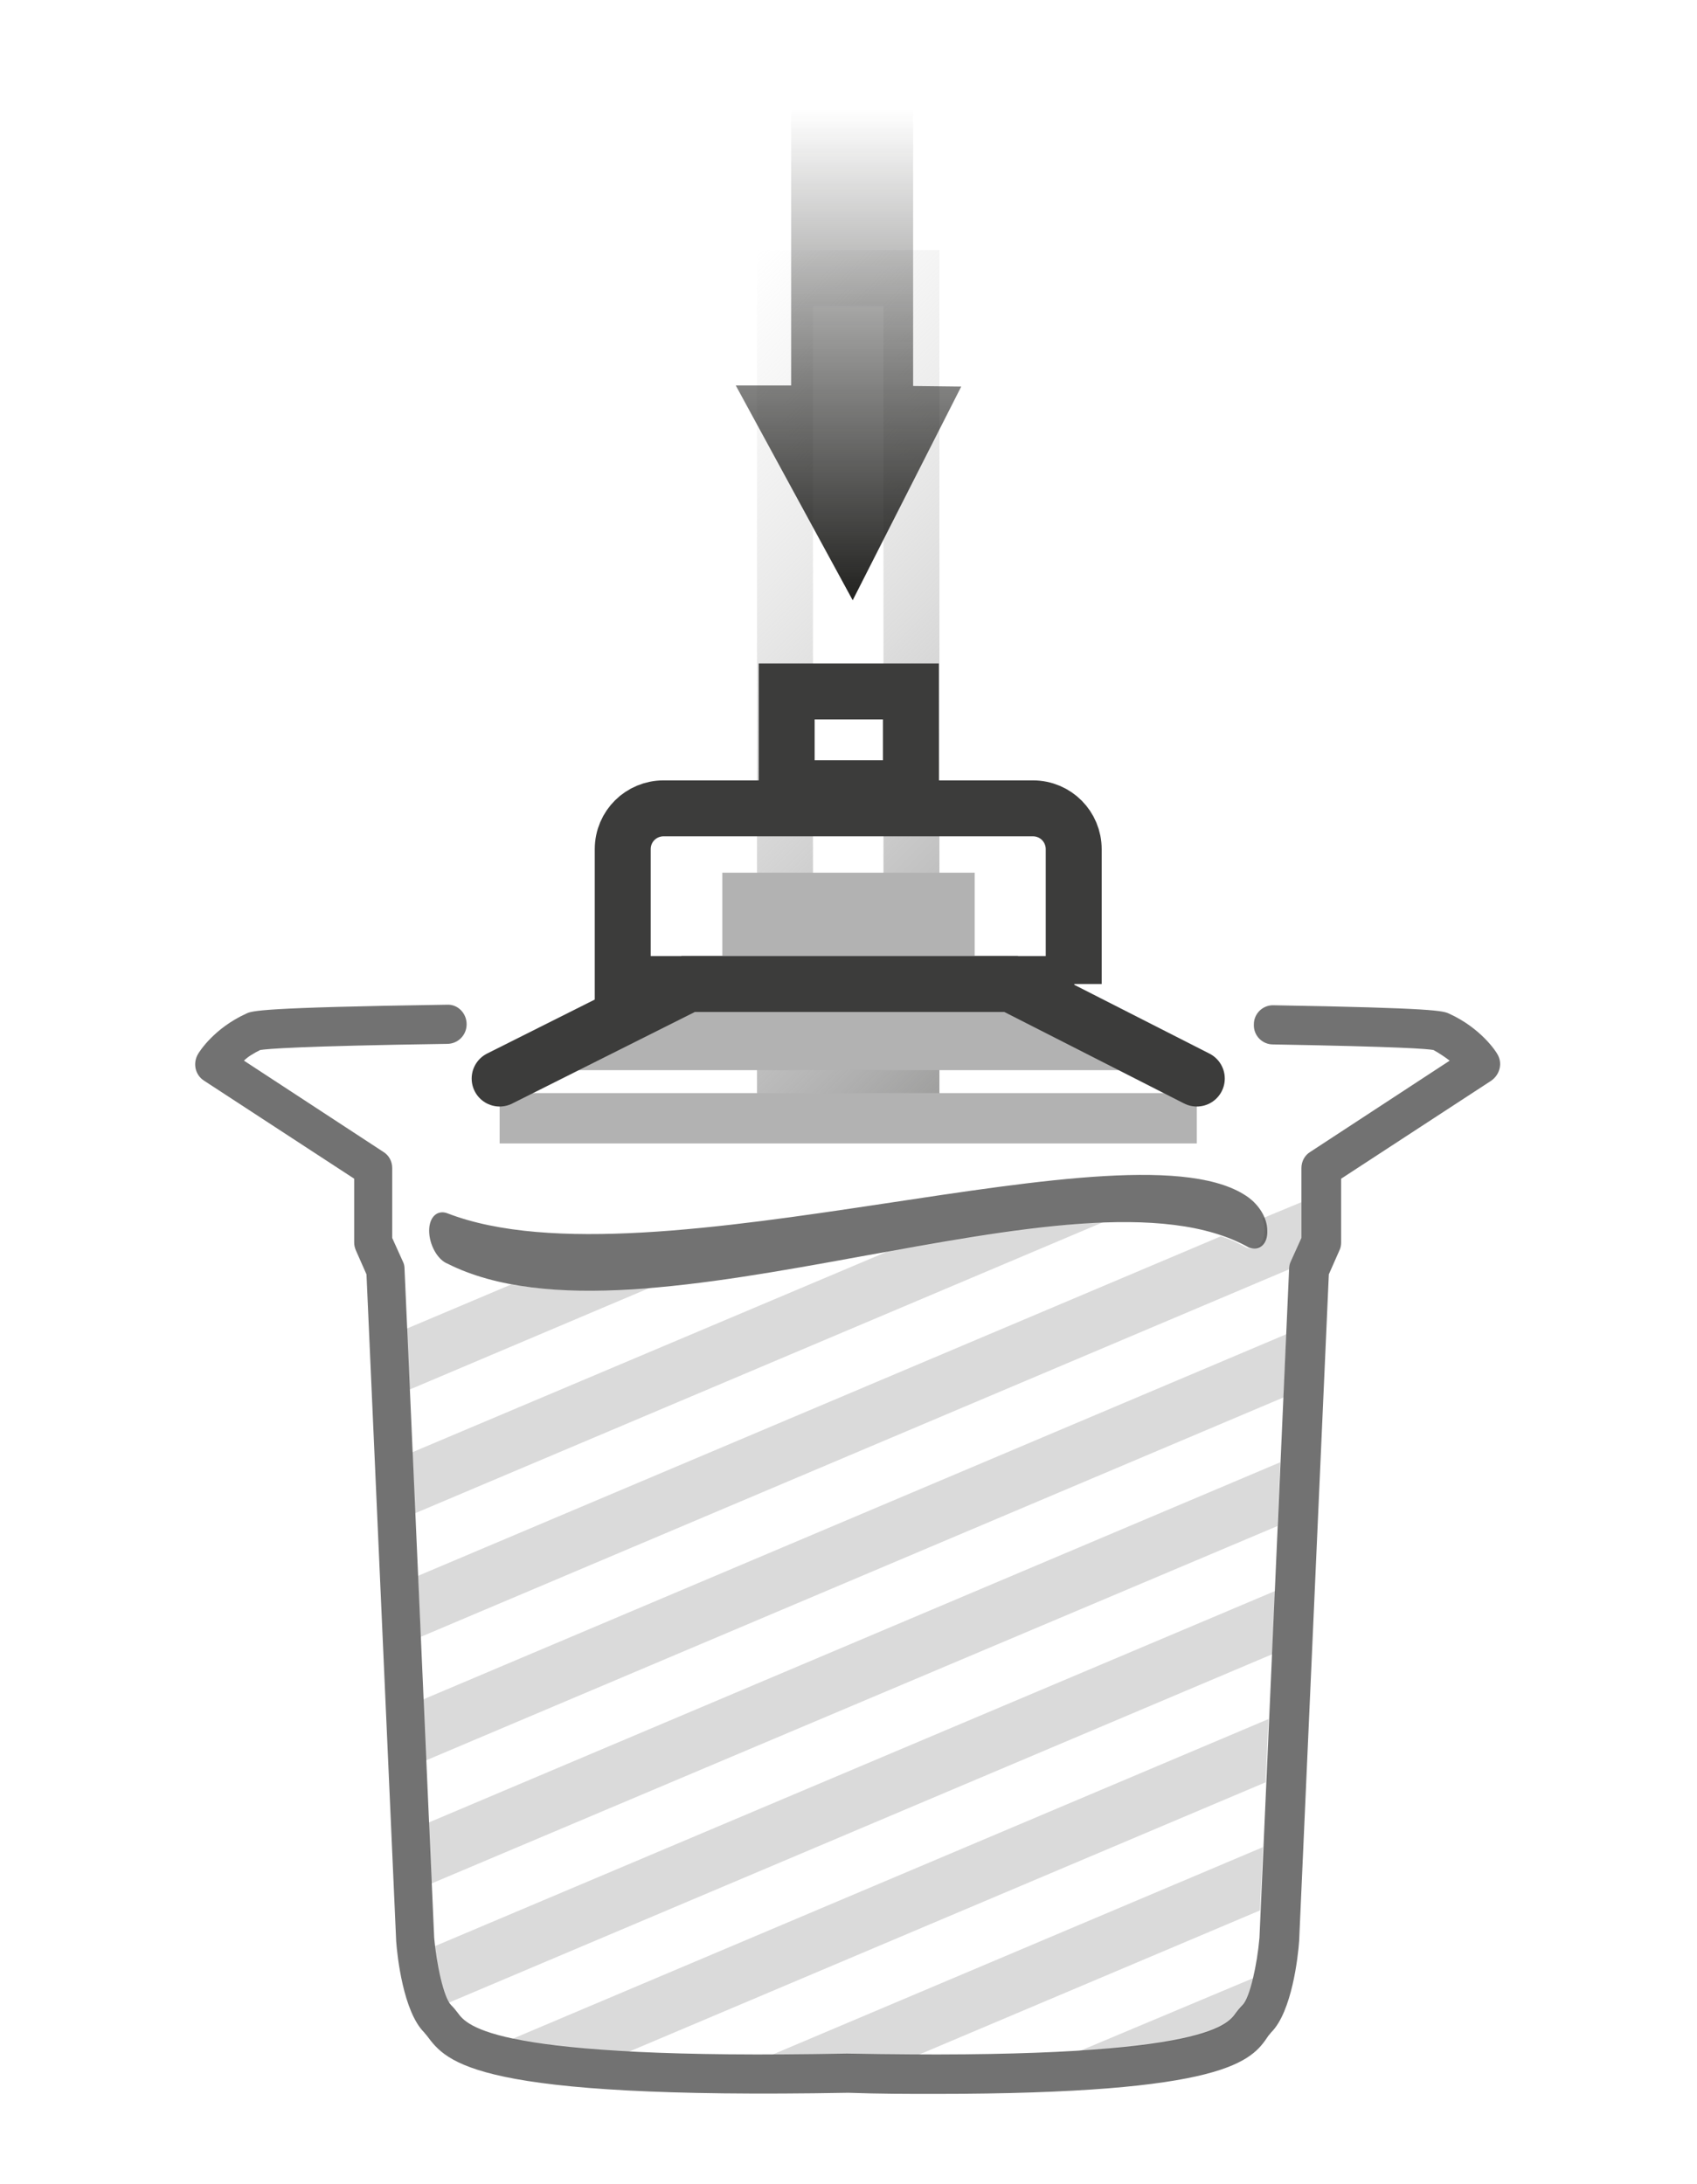 <?xml version="1.0" encoding="utf-8"?>
<!-- Generator: Adobe Illustrator 26.0.1, SVG Export Plug-In . SVG Version: 6.00 Build 0)  -->
<svg version="1.1" id="Livello_1" xmlns="http://www.w3.org/2000/svg" xmlns:xlink="http://www.w3.org/1999/xlink" x="0px" y="0px"
	 viewBox="0 0 303.3 390.4" style="enable-background:new 0 0 303.3 390.4;" xml:space="preserve">
<style type="text/css">
	.st0{fill:none;stroke:url(#SVGID_1_);stroke-width:10;stroke-miterlimit:10;}
	.st1{fill:none;stroke:#3C3C3B;stroke-width:10;stroke-miterlimit:10;}
	.st2{fill:none;stroke:#B2B2B2;stroke-width:9;stroke-miterlimit:10;}
	.st3{fill:#DADADA;}
	.st4{fill:#B2B2B2;stroke:#B2B2B2;stroke-width:9;stroke-miterlimit:10;}
	.st5{fill:none;stroke:#3C3C3B;stroke-width:10;stroke-linecap:round;stroke-miterlimit:10;}
	.st6{opacity:0.72;fill:none;stroke:#575756;stroke-width:7;stroke-linecap:round;stroke-linejoin:round;stroke-miterlimit:10;}
	.st7{opacity:0.72;}
	.st8{fill:#3C3C3B;}
	.st9{fill:url(#SVGID_00000148642770785317023970000008903035197762891419_);}
</style>
<linearGradient id="SVGID_1_" gradientUnits="userSpaceOnUse" x1="105.211" y1="74.78" x2="198.066" y2="167.635">
	<stop  offset="1.348126e-07" style="stop-color:#C6C6C6;stop-opacity:0"/>
	<stop  offset="0.325" style="stop-color:#C3C3C2;stop-opacity:0.325"/>
	<stop  offset="0.614" style="stop-color:#B8B8B8;stop-opacity:0.615"/>
	<stop  offset="0.889" style="stop-color:#A6A6A6;stop-opacity:0.89"/>
	<stop  offset="0.999" style="stop-color:#9D9D9C"/>
</linearGradient>
<rect x="140.3" y="49.7" class="st0" width="22.6" height="143.1"/>
<path class="st1" d="M192,175.9h-80.7v-24.1c0-4.1,3.3-7.3,7.3-7.3h66c4.1,0,7.3,3.3,7.3,7.3V175.9z"/>
<rect x="140.6" y="123.6" class="st1" width="22.2" height="17.3"/>
<line class="st2" x1="89.3" y1="199.9" x2="213.9" y2="199.9"/>
<g>
	<path class="st3" d="M77.7,347.9c0.4,3.9,1.4,8.3,2.5,10.1l147.2-62.3l0.5-11.3L77.7,347.9z"/>
	<polygon class="st3" points="75.6,303.8 76.1,314.7 229.4,249.8 229.9,238.5 	"/>
	<polygon class="st3" points="76.6,325.8 77.1,336.7 228.3,272.8 228.8,261.4 	"/>
	<path class="st3" d="M192.8,366.7c24.3-1.5,26.9-5.1,28.1-6.7c0.3-0.4,0.7-0.9,1.2-1.4c0.7-0.7,1.3-2.6,1.9-5L192.8,366.7z"/>
	<path class="st3" d="M138,367.3c4.1,0,8.5-0.1,13.2-0.1c0,0,0.1,0,0.1,0c4.6,0.1,8.9,0.1,12.9,0.1l61-25.8l0.5-11.3L138,367.3z"/>
	<path class="st3" d="M91.5,364.5c4.5,0.9,11,1.8,20.8,2.3l113.9-48.2l0.5-11.3L91.5,364.5z"/>
	<g>
		<path class="st3" d="M158.9,223.6l-85.2,36l0.5,10.9l122.9-52C185.6,218.9,172.4,221.1,158.9,223.6z"/>
	</g>
	<path class="st3" d="M225.6,217.8c0.3,0.7,0.4,1.4,0.4,2.1c0,2.5-1.5,3.8-3.3,3.1c-1.4-0.8-2.9-1.5-4.5-2L74.7,281.7l0.5,10.9
		l155.2-65.7l0,0c0-0.4,0.1-0.9,0.3-1.3l1.9-4.2v-6.5L225.6,217.8z"/>
	<g>
		<path class="st3" d="M91.4,229.6l-18.7,7.9l0.5,10.9l43.2-18.3C107.3,230.9,98.8,230.9,91.4,229.6z"/>
	</g>
</g>
<g>
	<rect x="133.6" y="160.5" class="st4" width="36.1" height="11.6"/>
	<polyline class="st4" points="93.1,191.3 124.7,175.4 155.6,175.4 178.9,175.4 210.2,191.3 	"/>
</g>
<polyline class="st5" points="89.3,192.8 123,175.9 155.9,175.9 180.7,175.9 213.9,192.8 "/>
<path class="st6" d="M76.6,183.2"/>
<g class="st7">
	<path class="st8" d="M223.2,223C193.1,206,115,243.5,80,225.9c-1.8-0.7-3.3-3.4-3.3-5.9c0-2.5,1.5-3.8,3.3-3.1
		c36.5,14.1,122.9-17.7,143.2-2.8c1.6,1.2,3.3,3.4,3.3,5.9C226.6,222.4,225.1,223.7,223.2,223z"/>
</g>
<g>
	
		<linearGradient id="SVGID_00000102539430802936591700000000365228079977158298_" gradientUnits="userSpaceOnUse" x1="102.686" y1="1035.07" x2="13.048" y2="1035.07" gradientTransform="matrix(6.123234e-17 -1 -1 -6.123234e-17 1186.708 122.209)">
		<stop  offset="0" style="stop-color:#1D1D1B;stop-opacity:0"/>
		<stop  offset="0.999" style="stop-color:#1D1D1B"/>
	</linearGradient>
	<polygon style="fill:url(#SVGID_00000102539430802936591700000000365228079977158298_);" points="163.2,69 163.2,17.6 141.4,17.6 
		141.4,68.9 131.5,68.9 152.4,107.3 171.8,69.1 	"/>
</g>
<g class="st7">
	<path class="st8" d="M167,374.3c-4.7,0-9.8,0-15.4-0.2c-66.9,1.2-71.7-5.4-75.3-10.2c-0.2-0.2-0.4-0.5-0.5-0.6
		c-3.7-3.7-4.8-13.5-5-16.4c0,0,0-0.1,0-0.1l-5.3-119l-1.9-4.3c-0.2-0.5-0.3-0.9-0.3-1.4v-11.4l-26.8-17.5c-1.6-1-2.1-3.1-1.1-4.8
		c0.3-0.5,2.9-4.6,8.6-7.2c1-0.5,2.4-1.1,35.9-1.6c1.9-0.1,3.5,1.5,3.5,3.5c0,1.9-1.5,3.5-3.5,3.5c-26.7,0.4-32.2,0.9-33.4,1.1
		c-1.2,0.6-2.2,1.2-2.9,1.9l24.9,16.3c1,0.6,1.6,1.7,1.6,2.9v12.5l1.9,4.2c0.2,0.4,0.3,0.8,0.3,1.3l5.3,119.6c0.4,4.7,1.7,10.7,3,12
		c0.5,0.5,0.9,1,1.2,1.4c1.7,2.3,6.2,8.5,69.5,7.3c0,0,0.1,0,0.1,0c63.4,1.2,67.9-5,69.5-7.3c0.3-0.4,0.7-0.9,1.2-1.4
		c1.3-1.3,2.6-7.3,3-12l5.3-119.6c0-0.4,0.1-0.9,0.3-1.3l1.9-4.2v-12.5c0-1.2,0.6-2.3,1.6-2.9l24.9-16.3c-0.8-0.6-1.8-1.3-2.9-1.9
		c-1-0.2-5.9-0.6-28.7-1c-1.9,0-3.5-1.6-3.4-3.6c0-1.9,1.6-3.5,3.6-3.4c29,0.5,30.2,1,31.3,1.5c5.7,2.6,8.4,6.8,8.6,7.2
		c1,1.6,0.5,3.7-1.1,4.8l-26.8,17.5v11.4c0,0.5-0.1,1-0.3,1.4l-1.9,4.3l-5.3,119c0,0,0,0.1,0,0.1c-0.2,2.9-1.3,12.7-5,16.4
		c-0.1,0.1-0.3,0.4-0.5,0.6C223.7,368.4,219.4,374.3,167,374.3z"/>
</g>
</svg>
